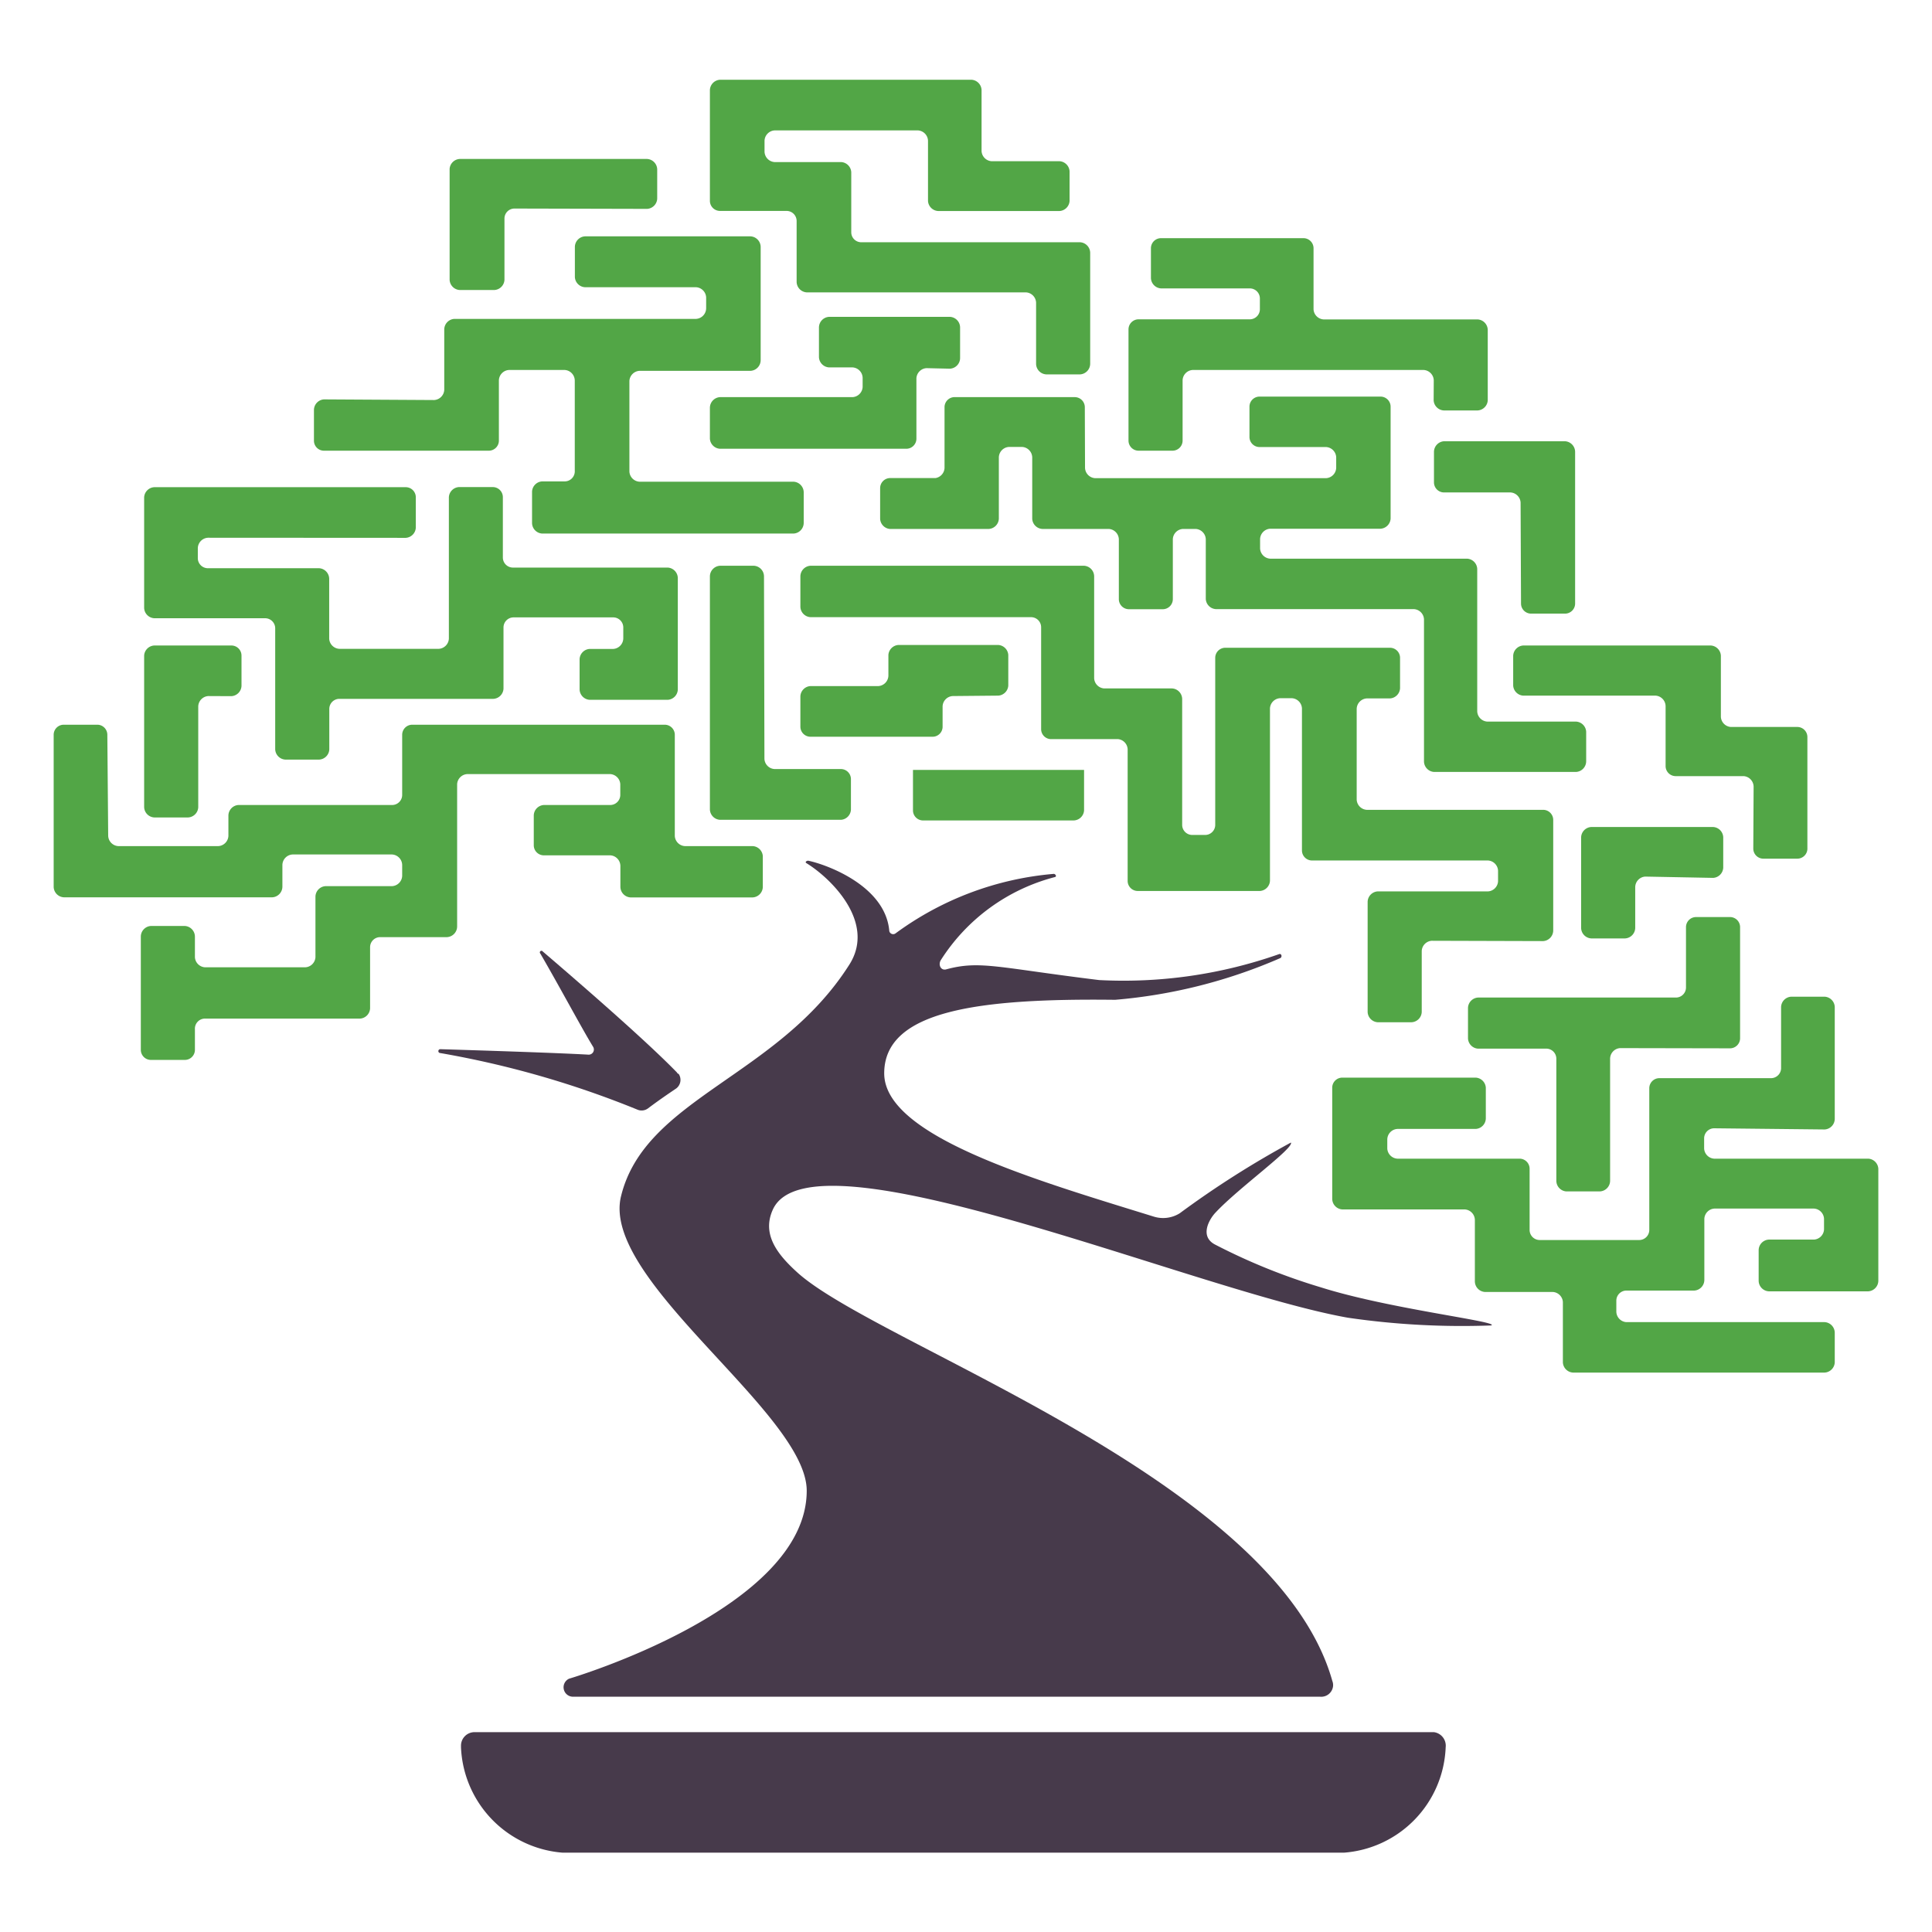 <svg id="a32e81f4-c260-4c23-b216-2ba25d5ed945" xmlns="http://www.w3.org/2000/svg" viewBox="0 0 18 18"><g><path d="M4.045,3.727a.1.1,0,0,0,.094-.095V3.071a.1.1,0,0,1,.094-.1H6.485a.1.1,0,0,0,.094-.1v-.1a.1.1,0,0,0-.094-.095H5.45a.1.1,0,0,1-.094-.094v-.28a.1.1,0,0,1,.094-.1H6.993a.1.1,0,0,1,.094.1V3.355a.1.1,0,0,1-.094.1H5.958a.1.1,0,0,0-.094.095v.843a.1.1,0,0,0,.094.095H7.394a.1.1,0,0,1,.094.1v.283a.1.1,0,0,1-.094.1H5.051a.1.1,0,0,1-.094-.1V4.58a.1.1,0,0,1,.094-.095h.211a.094.094,0,0,0,.093-.1V3.547a.1.1,0,0,0-.093-.1h-.52a.1.1,0,0,0-.094.1v.559a.094.094,0,0,1-.094.093H3.018a.093.093,0,0,1-.093-.093V3.821a.1.1,0,0,1,.093-.1Zm6.064.633a.1.1,0,0,0,.094.095h2.152a.1.1,0,0,0,.094-.095v-.1a.1.1,0,0,0-.094-.095h-.62a.094.094,0,0,1-.094-.094V3.789a.094.094,0,0,1,.094-.094h1.127a.094.094,0,0,1,.094.094V4.831a.1.1,0,0,1-.094.095H11.834a.1.1,0,0,0-.094.095V5.11a.1.1,0,0,0,.094.095h1.835a.1.1,0,0,1,.094.095V6.628a.1.1,0,0,0,.094.095h.827a.1.1,0,0,1,.094.094v.275a.1.1,0,0,1-.094.1H13.36a.1.1,0,0,1-.093-.1V5.77a.1.1,0,0,0-.094-.095H11.328a.1.1,0,0,1-.094-.095V5.023a.1.1,0,0,0-.094-.095h-.119a.1.1,0,0,0-.094.095v.558a.094.094,0,0,1-.093.095h-.317a.094.094,0,0,1-.093-.095V5.023a.1.1,0,0,0-.094-.095H9.711a.1.1,0,0,1-.094-.095V4.264a.1.1,0,0,0-.094-.1H9.4a.1.1,0,0,0-.094.1v.569a.1.1,0,0,1-.093.095H8.289A.1.1,0,0,1,8.2,4.833V4.548a.094.094,0,0,1,.094-.094h.422A.1.1,0,0,0,8.8,4.359v-.57A.094.094,0,0,1,8.9,3.7h1.113a.094.094,0,0,1,.094.094ZM8.876,6.485a.1.1,0,0,0-.094.095v.191a.093.093,0,0,1-.093.093H7.551a.094.094,0,0,1-.094-.093V6.487a.1.1,0,0,1,.094-.095h.633a.1.1,0,0,0,.093-.1v-.19a.1.1,0,0,1,.094-.093H9.3a.1.1,0,0,1,.094.093v.284a.1.1,0,0,1-.094.095Z" fill="#52a646"/><path d="M4.793,1.943a.093.093,0,0,0-.093.094v.57a.1.1,0,0,1-.094.095H4.283a.1.1,0,0,1-.094-.095V1.573a.1.1,0,0,1,.094-.092H6.029a.1.1,0,0,1,.094.095v.275a.1.1,0,0,1-.094.095Zm4.352-.536a.1.1,0,0,0,.094.095h.632a.1.1,0,0,1,.094.095v.275a.1.1,0,0,1-.094.094H8.74a.1.1,0,0,1-.094-.094V1.31a.1.1,0,0,0-.093-.095H7.217a.1.1,0,0,0-.094.095v.1a.1.1,0,0,0,.094.1h.62a.1.1,0,0,1,.094.095v.559a.093.093,0,0,0,.093.093h2.039a.1.1,0,0,1,.094.1V3.388a.1.1,0,0,1-.094.1H9.747a.1.1,0,0,1-.094-.1V2.819a.1.1,0,0,0-.094-.095H7.516a.1.1,0,0,1-.094-.1V2.06a.094.094,0,0,0-.093-.095H6.708a.094.094,0,0,1-.094-.094V.838A.1.1,0,0,1,6.708.743H9.051a.1.1,0,0,1,.094.095Zm4.213,2.135a.1.1,0,0,0-.094-.095H11.112a.1.1,0,0,0-.094.095v.563a.094.094,0,0,1-.094.094h-.316a.094.094,0,0,1-.094-.094V3.069a.094.094,0,0,1,.094-.094h1.036a.094.094,0,0,0,.094-.094v-.1a.094.094,0,0,0-.094-.094h-.827a.1.1,0,0,1-.094-.1V2.313a.094.094,0,0,1,.094-.094h1.327a.094.094,0,0,1,.094.094v.569a.1.1,0,0,0,.094.094h1.435a.1.1,0,0,1,.094.1v.654a.1.1,0,0,1-.094.094h-.316a.1.1,0,0,1-.094-.094Zm.809,1.141a.1.1,0,0,0-.094-.095h-.619a.094.094,0,0,1-.094-.094V4.211a.1.1,0,0,1,.094-.1h1.127a.1.1,0,0,1,.094.1V5.624a.094.094,0,0,1-.094.093h-.316a.094.094,0,0,1-.094-.093Zm2.171,2.648a.1.1,0,0,0-.093-.1h-.633a.094.094,0,0,1-.094-.094V6.581a.1.1,0,0,0-.094-.1H14.192a.1.1,0,0,1-.094-.094V6.109a.1.1,0,0,1,.094-.095h1.747a.1.1,0,0,1,.094.095v.569a.1.1,0,0,0,.093.095h.619a.094.094,0,0,1,.094.093V7.9A.094.094,0,0,1,16.745,8h-.316a.094.094,0,0,1-.094-.094Z" fill="#52a646"/><path d="M15.328,8.167a.1.1,0,0,0-.093.1v.376a.1.1,0,0,1-.094.1h-.316a.1.1,0,0,1-.094-.1V7.8a.1.1,0,0,1,.094-.095h1.136a.1.1,0,0,1,.094.095v.284a.1.1,0,0,1-.094.095ZM8.632,3.43a.1.1,0,0,0-.094.095v.562a.094.094,0,0,1-.094.094H6.708a.1.1,0,0,1-.094-.094V3.8a.1.1,0,0,1,.094-.1H7.943a.1.1,0,0,0,.094-.095V3.523a.1.1,0,0,0-.094-.1H7.724a.1.1,0,0,1-.094-.095V3.052a.1.1,0,0,1,.094-.1H8.851a.1.1,0,0,1,.094.1v.283a.1.1,0,0,1-.094.1Zm4.707,5.335a.1.1,0,0,0-.093.095v.569a.1.1,0,0,1-.094.095h-.317a.1.1,0,0,1-.093-.095V8.4a.1.1,0,0,1,.093-.095h1.028a.1.1,0,0,0,.094-.094v-.1a.1.1,0,0,0-.094-.094H12.224a.094.094,0,0,1-.094-.094V6.6a.1.1,0,0,0-.094-.095h-.11a.1.1,0,0,0-.094.095V8.207a.1.1,0,0,1-.094.094H10.6a.094.094,0,0,1-.094-.094V6.979a.1.1,0,0,0-.091-.093H9.8A.093.093,0,0,1,9.7,6.793V5.844a.094.094,0,0,0-.094-.094H7.551a.1.1,0,0,1-.094-.095V5.371a.1.1,0,0,1,.094-.1H10.1a.1.1,0,0,1,.094.1v.948a.1.1,0,0,0,.094.095h.632a.1.1,0,0,1,.094.1V7.685a.094.094,0,0,0,.094.094h.12a.094.094,0,0,0,.094-.094V6.129a.094.094,0,0,1,.093-.094H12.95a.094.094,0,0,1,.094.094v.283a.1.1,0,0,1-.094.095h-.216a.1.1,0,0,0-.094.1v.843a.1.1,0,0,0,.094.095h1.644a.094.094,0,0,1,.093.094V8.668a.1.1,0,0,1-.093.1Zm1.755,1a.1.1,0,0,0-.093.1V11a.1.1,0,0,1-.094.1h-.316A.1.1,0,0,1,14.5,11V9.864A.094.094,0,0,0,14.4,9.77H13.77a.1.1,0,0,1-.093-.095V9.389a.1.1,0,0,1,.093-.095h1.844a.094.094,0,0,0,.094-.094V8.638a.094.094,0,0,1,.094-.094h.316a.094.094,0,0,1,.094.094V9.673a.094.094,0,0,1-.094.094Z" fill="#52a646"/><path d="M15.97,10.512a.094.094,0,0,0-.093.094V10.7a.1.1,0,0,0,.093.095h1.436a.1.1,0,0,1,.094.094v1.042a.1.1,0,0,1-.094.1h-.927a.1.1,0,0,1-.094-.1v-.282a.1.1,0,0,1,.094-.1H16.9a.1.1,0,0,0,.094-.094v-.1a.1.1,0,0,0-.094-.095h-.927a.1.1,0,0,0-.094.095v.569a.1.1,0,0,1-.094.1h-.633a.094.094,0,0,0-.093.094v.1a.1.1,0,0,0,.093.1H17a.1.1,0,0,1,.094.1v.275a.1.1,0,0,1-.094.095H14.655a.1.1,0,0,1-.094-.095v-.562a.1.1,0,0,0-.094-.094h-.632a.1.1,0,0,1-.094-.1v-.569a.1.1,0,0,0-.094-.1H12.506a.1.1,0,0,1-.094-.1V10.134a.094.094,0,0,1,.094-.094h1.243a.1.1,0,0,1,.094.094v.284a.1.1,0,0,1-.094.1h-.73a.1.1,0,0,0-.094.1V10.7a.1.1,0,0,0,.094.095h1.138a.094.094,0,0,1,.094.094v.57a.094.094,0,0,0,.094.094h.928a.094.094,0,0,0,.093-.094v-1.32a.094.094,0,0,1,.094-.094H16.5a.094.094,0,0,0,.094-.094v-.57a.1.1,0,0,1,.094-.095H17a.1.1,0,0,1,.094.095v1.042a.1.1,0,0,1-.094.1ZM1.937,5.01a.1.1,0,0,0-.094.1V5.2a.094.094,0,0,0,.094.094H2.973a.1.1,0,0,1,.094.1V5.95a.1.1,0,0,0,.094.095h.927a.1.1,0,0,0,.094-.095V4.633a.1.1,0,0,1,.093-.095h.316a.094.094,0,0,1,.094.094v.562a.094.094,0,0,0,.094.094H6.221a.1.1,0,0,1,.094.095V6.425a.1.1,0,0,1-.094.095H5.493A.1.1,0,0,1,5.4,6.425V6.141a.1.1,0,0,1,.093-.095h.22a.1.1,0,0,0,.094-.1v-.1a.094.094,0,0,0-.094-.094H4.785a.094.094,0,0,0-.094.094v.57a.1.1,0,0,1-.094.095H3.162a.094.094,0,0,0-.094.094v.377a.1.1,0,0,1-.094.095H2.658a.1.1,0,0,1-.094-.095V5.854A.094.094,0,0,0,2.47,5.76H1.437a.1.1,0,0,1-.094-.095V4.633a.1.1,0,0,1,.094-.094H3.78a.094.094,0,0,1,.094.094v.283a.1.1,0,0,1-.094.095ZM7.122,7.07a.1.1,0,0,0,.094.095h.619a.094.094,0,0,1,.093.095v.283a.1.1,0,0,1-.093.095H6.708a.1.1,0,0,1-.094-.095V5.371a.1.1,0,0,1,.094-.1h.316a.1.1,0,0,1,.094.1Z" fill="#52a646"/><path d="M1.941,6.485a.1.1,0,0,0-.094.095v.941a.1.1,0,0,1-.094.095H1.437a.1.1,0,0,1-.094-.095V6.107a.1.1,0,0,1,.094-.093h.719a.094.094,0,0,1,.094.093v.284a.1.1,0,0,1-.094.095Z" fill="#52a646"/><path d="M1.008,7.788a.1.1,0,0,0,.094.095h.932a.1.1,0,0,0,.094-.095V7.6a.1.1,0,0,1,.093-.1H3.653a.094.094,0,0,0,.094-.094V6.846a.094.094,0,0,1,.094-.094H6.193a.094.094,0,0,1,.094.094v.942a.1.1,0,0,0,.094.095h.632a.1.1,0,0,1,.094.094v.284a.1.1,0,0,1-.094.1H5.874a.1.1,0,0,1-.094-.1V8.069a.1.1,0,0,0-.094-.1H5.067a.094.094,0,0,1-.094-.093V7.6a.1.1,0,0,1,.094-.1h.618a.094.094,0,0,0,.094-.094v-.1a.1.1,0,0,0-.094-.094H4.353a.1.1,0,0,0-.094.094V8.631a.1.1,0,0,1-.094.1H3.542a.094.094,0,0,0-.094.094v.57a.1.1,0,0,1-.093.095H1.909a.094.094,0,0,0-.093.1v.191a.094.094,0,0,1-.094.094H1.406a.094.094,0,0,1-.094-.094V8.727a.1.1,0,0,1,.094-.1h.316a.1.1,0,0,1,.094.1v.191a.1.1,0,0,0,.093.094h.936a.1.1,0,0,0,.094-.094V8.356a.1.1,0,0,1,.094-.1h.62a.1.1,0,0,0,.094-.095v-.1a.1.1,0,0,0-.094-.1H2.725a.1.1,0,0,0-.094.1V8.26a.1.1,0,0,1-.093.1H.594A.1.1,0,0,1,.5,8.26V6.846a.094.094,0,0,1,.094-.094H.91A.094.094,0,0,1,1,6.846ZM10.1,7.173v.378A.1.1,0,0,1,10,7.644h-1.4a.094.094,0,0,1-.094-.093V7.173" fill="#52a646"/><path d="M13.9,12.345c0-.041-.975-.156-1.59-.35a5.678,5.678,0,0,1-.99-.4c-.149-.078-.05-.242.007-.3.211-.226.732-.6.7-.65a8.842,8.842,0,0,0-1.036.659.292.292,0,0,1-.241.031c-1.1-.341-2.512-.747-2.512-1.335s.887-.7,2.151-.685a4.866,4.866,0,0,0,1.538-.388c.021-.009.014-.045-.009-.038a4.365,4.365,0,0,1-1.678.242c-.94-.115-1.11-.185-1.423-.1-.048.014-.077-.036-.054-.082a1.794,1.794,0,0,1,1.067-.778c.019-.007,0-.032-.015-.029a2.9,2.9,0,0,0-1.47.553.037.037,0,0,1-.052-.005.032.032,0,0,1-.008-.02c-.039-.422-.593-.618-.755-.651-.016,0-.032.013-.018.022.226.138.654.552.4.948-.661,1.041-1.9,1.242-2.125,2.152-.2.783,1.729,2.023,1.729,2.748,0,1.1-2.214,1.751-2.214,1.751a.088.088,0,0,0,.037.168H12.3a.111.111,0,0,0,.12-.1.108.108,0,0,0-.007-.047c-.527-1.875-4.217-3.122-4.978-3.8-.19-.171-.341-.359-.234-.593.361-.783,3.928.756,5.358,1.009a7.352,7.352,0,0,0,1.332.072" fill="#473a4b"/><path d="M6.307,9.992c-.316-.326-1.027-.936-1.25-1.127a.015.015,0,1,0-.023.019c.175.3.388.7.492.869a.048.048,0,0,1-.043.073c-.3-.017-.986-.039-1.381-.051a.018.018,0,1,0,0,.036,8.88,8.88,0,0,1,1.836.527.1.1,0,0,0,.1-.012c.082-.062.17-.123.262-.185a.1.1,0,0,0,.024-.134L6.312,10m6.208,7.261a1.025,1.025,0,0,0,.949-.982.127.127,0,0,0-.111-.141H4.42a.126.126,0,0,0-.125.128v.013a1.028,1.028,0,0,0,.948.982Z" fill="#473a4b"/></g></svg>